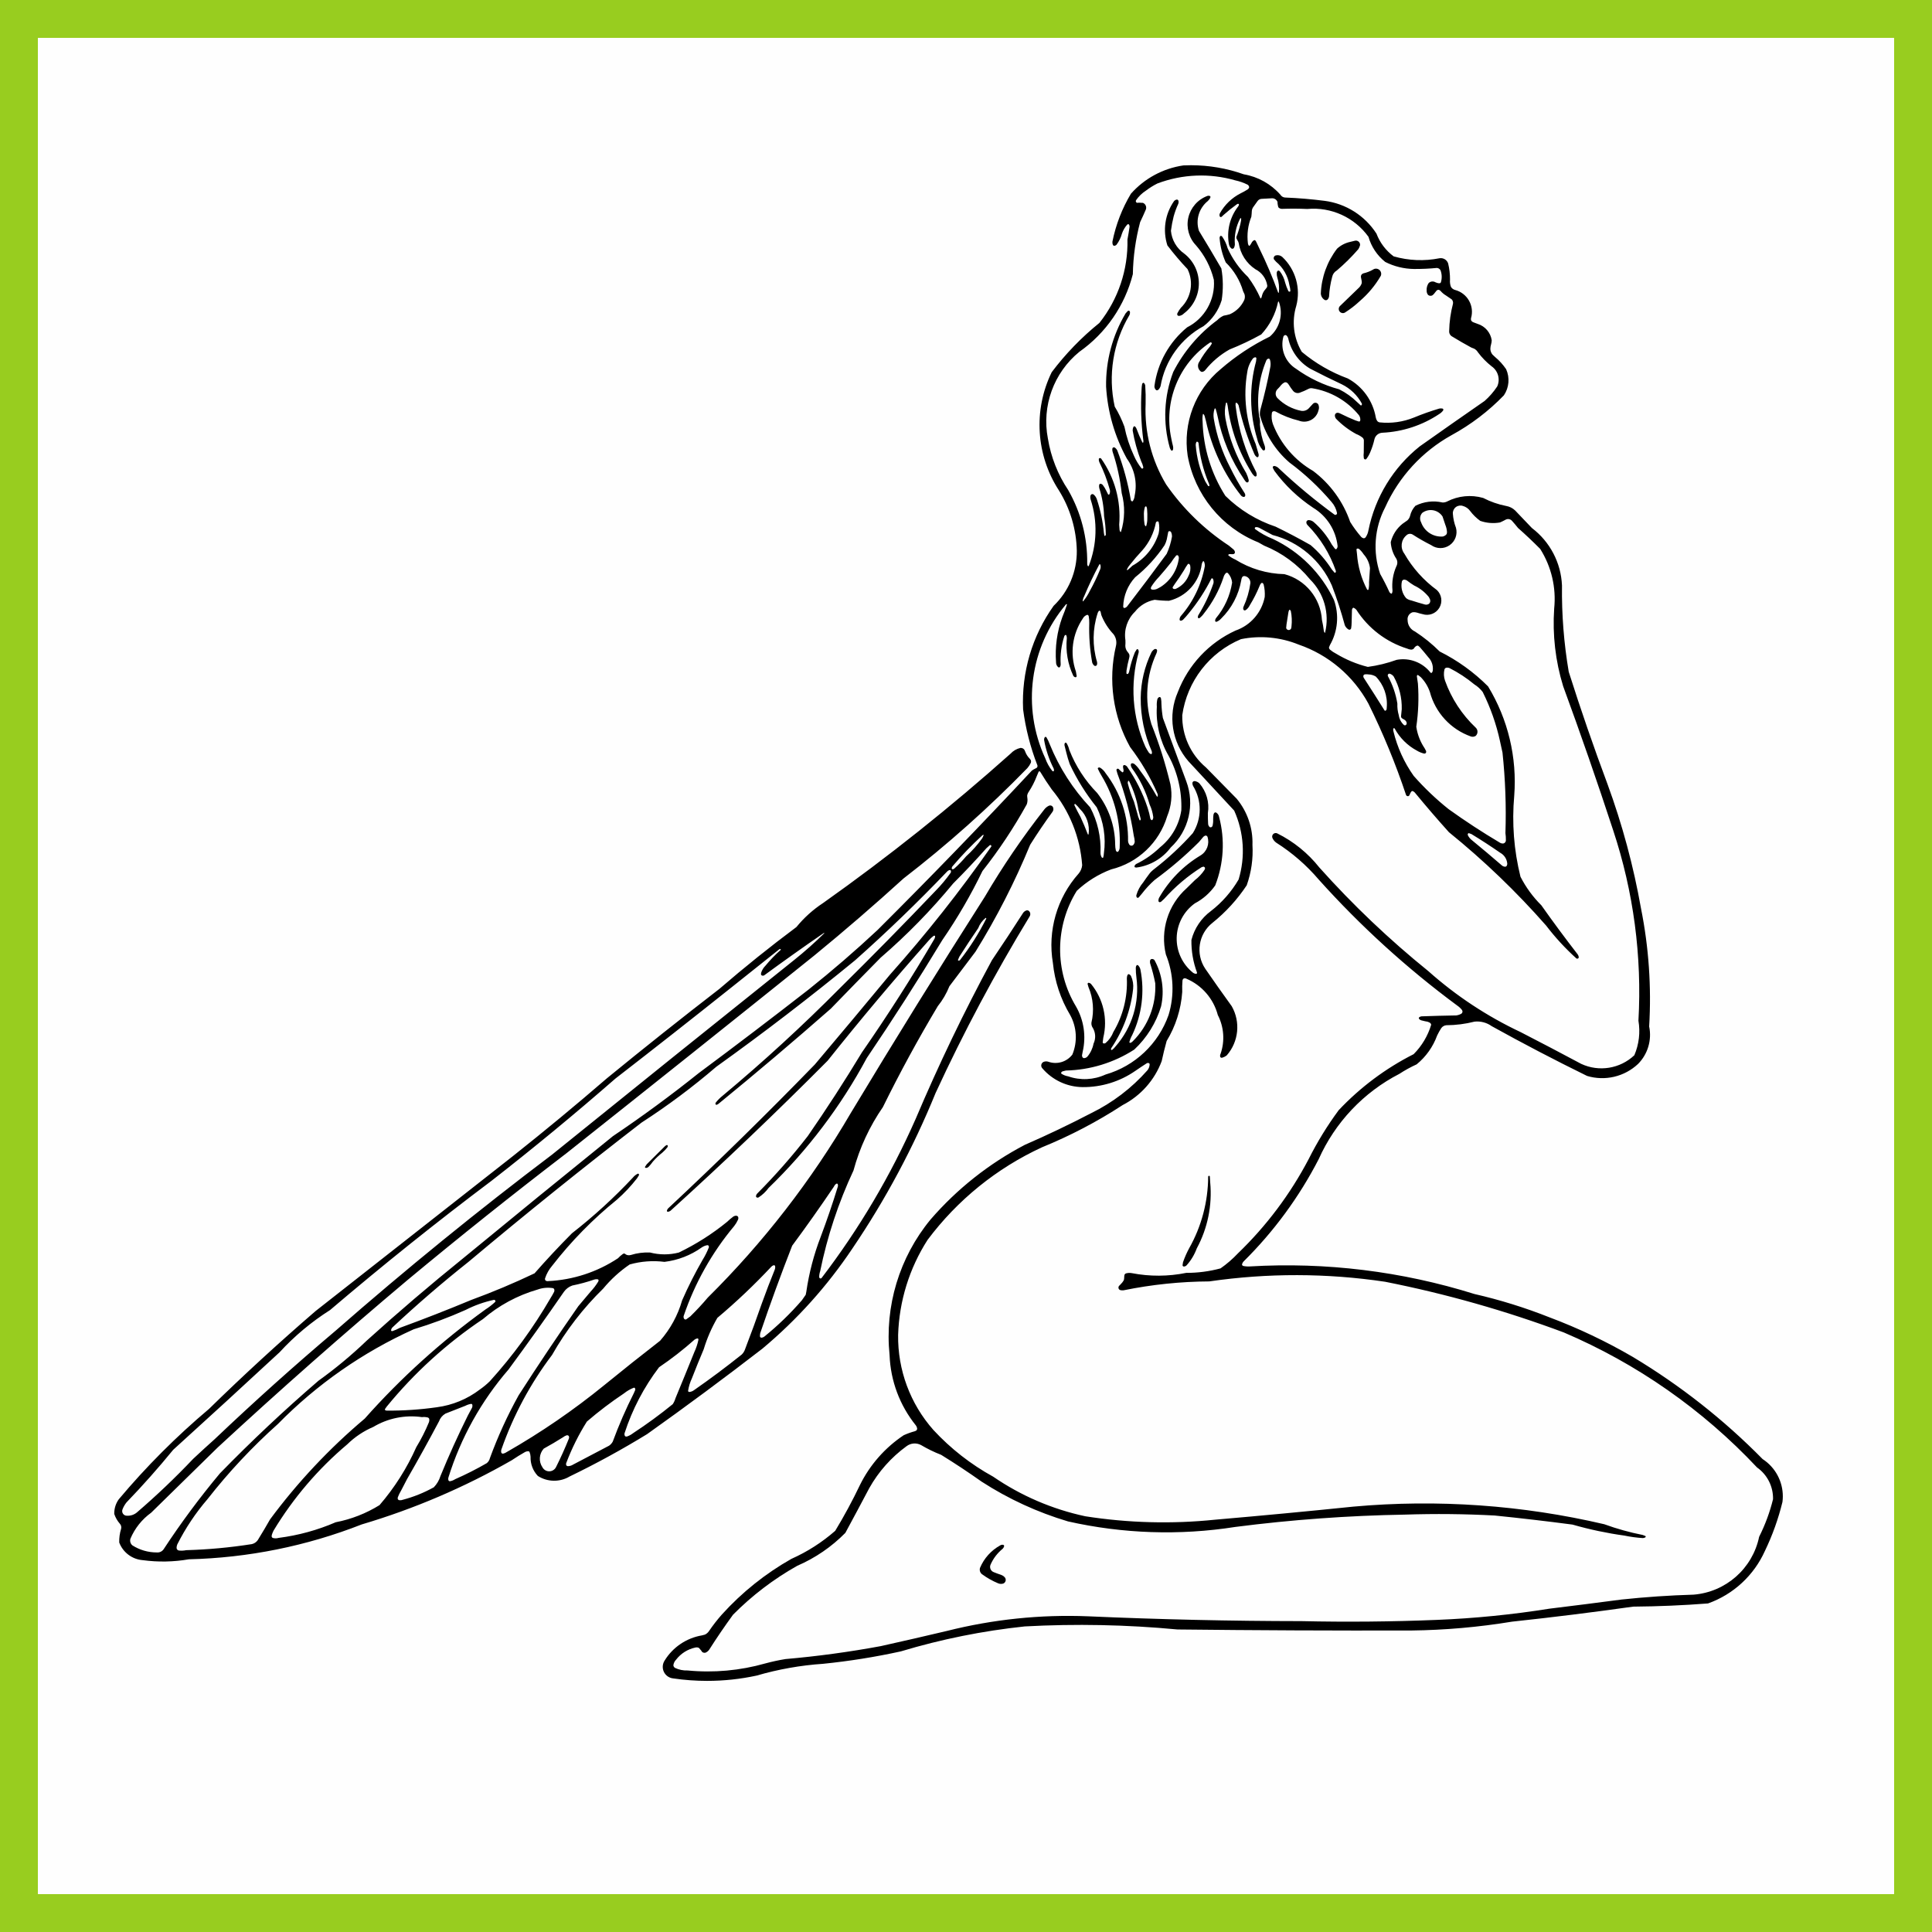 <?xml version="1.0" encoding="UTF-8"?> <!-- Creator: CorelDRAW X7 --> <svg xmlns="http://www.w3.org/2000/svg" xmlns:xlink="http://www.w3.org/1999/xlink" xml:space="preserve" width="1500px" height="1500px" shape-rendering="geometricPrecision" text-rendering="geometricPrecision" image-rendering="optimizeQuality" fill-rule="evenodd" clip-rule="evenodd" viewBox="0 0 1502495 1502495"><rect x="0" y="0" width="1502495" height="1502495" fill="#808080" stroke="none"/> <g id="Capa_x0020_1">  <rect fill="#FEFEFE" stroke="#98CD1F" stroke-width="29460.7" x="14730" y="14730" width="1473035" height="1473035"></rect> <g id="_687790496"> <path fill="black" d="M610919 1290233c24843,-2160 49567,-5519 74086,-10064 17150,-3815 34274,-7748 51370,-11799 35904,-9051 72925,-12884 109922,-11383 55266,2444 110577,3695 165897,3755 35111,775 70237,451 105327,-973 29303,-1184 58512,-4095 87471,-8717 18681,-2271 37351,-4639 56007,-7103 18634,-1983 37335,-3252 56066,-3801 25115,-2008 45893,-20349 51005,-45021 4684,-9294 8304,-19088 10791,-29195 238,-9789 -4422,-19052 -12425,-24694 -42290,-45030 -93469,-80788 -150296,-105009 -45171,-16866 -91634,-30047 -138933,-39415 -45327,-6775 -91402,-6868 -136755,-277 -22380,126 -44693,2440 -66622,6910 -871,118 -1757,68 -2609,-148 -593,-190 -1067,-640 -1287,-1222 -220,-582 -164,-1233 154,-1768 47,-93 106,-179 176,-254 466,-502 943,-993 1431,-1474 781,-770 1464,-1633 2035,-2569 286,-470 450,-1004 476,-1552 81,-699 126,-1400 136,-2102l154 -947c241,-542 705,-956 1270,-1134 1453,-392 2975,-449 4452,-166 13980,2698 28352,2627 42303,-209 9008,29 17981,-1146 26679,-3492 4905,-3428 9443,-7352 13542,-11710 22155,-21328 40730,-46086 55010,-73321 6674,-13306 14475,-26014 23318,-37988 16765,-17790 36492,-32533 58301,-43572 6336,-6353 11009,-14168 13607,-22756 30,-337 -58,-673 -251,-950 -270,-392 -631,-713 -1052,-934 -986,-523 -2069,-833 -3182,-912 -1057,-232 -2111,-484 -3159,-754 -669,-180 -1263,-567 -1699,-1104 -331,-362 -315,-922 35,-1266 523,-425 1161,-685 1833,-746 9051,-334 18105,-574 27161,-716 948,-157 1875,-425 2760,-800l1141 -599c430,-322 714,-802 789,-1335 73,-534 -68,-1073 -394,-1501 -1085,-1377 -2380,-2573 -3838,-3543 -39061,-28914 -75096,-61705 -107557,-97871 -9519,-11165 -20659,-20838 -33047,-28698 -1340,-952 -2385,-2261 -3015,-3779 -374,-1047 -87,-2217 729,-2971 817,-755 2005,-949 3019,-493 12746,6323 23938,15384 32775,26535 26043,29111 54395,56074 84776,80624 21538,19181 45728,35158 71824,47438 15746,8095 31427,16316 47041,24662 13849,6455 30236,3799 41339,-6699 3617,-8458 4722,-17778 3185,-26847 2839,-50147 -3822,-100378 -19633,-148052 -12320,-37599 -25296,-74978 -38924,-112123 -6004,-19540 -8364,-40017 -6962,-60409 1673,-16226 -2158,-32542 -10876,-46328 -5570,-5623 -11323,-11062 -17252,-16305 -1454,-1830 -2961,-3618 -4520,-5360 -1149,-1452 -3130,-1951 -4830,-1219 -1516,839 -3071,1605 -4659,2299 -5157,923 -10465,493 -15408,-1247 -2976,-2160 -5616,-4751 -7829,-7689 -1365,-1900 -3341,-3273 -5597,-3893 -1873,-646 -3944,-311 -5518,890 -1574,1202 -2444,3111 -2316,5087 253,3778 1072,7497 2431,11031 1371,5098 -606,10507 -4942,13518 -4336,3011 -10095,2975 -14393,-91 -4898,-2459 -9663,-5179 -14271,-8148 -1574,-1006 -3638,-776 -4952,553 -4231,3573 -4935,9829 -1603,14253 6365,11110 14993,20758 25325,28320 3779,3601 4561,9340 1882,13821 -2679,4481 -8104,6507 -13066,4882 -1437,-310 -2857,-697 -4254,-1159 -1068,-326 -2189,-440 -3301,-334 -2723,760 -4454,3428 -4039,6226 41,3794 2272,7222 5726,8795 6925,4489 13360,9694 19194,15529 13935,6955 26651,16124 37650,27149 15527,25550 22640,55330 20336,85139 -1887,21085 -243,42338 4865,62882 4197,8223 9679,15724 16237,22220 9140,12943 18569,25680 28280,38201 467,651 749,1416 819,2214 -3,408 -232,779 -594,965 -387,198 -849,186 -1225,-34 -8624,-7785 -16511,-16348 -23561,-25581 -23091,-26291 -48371,-50575 -75567,-72591 -9095,-10098 -17960,-20401 -26589,-30900 -463,-534 -1071,-925 -1748,-1124 -262,-77 -545,1 -731,202 -498,537 -892,1163 -1163,1843l-505 1112c-193,506 -682,835 -1223,827 -588,-9 -1124,-344 -1390,-869 -8137,-24369 -17937,-48150 -29332,-71175 -11708,-21524 -31052,-37882 -54221,-45855 -14206,-5770 -29795,-7239 -44829,-4223 -24576,10285 -41928,32743 -45679,59119 -307,15636 6462,30575 18420,40652 7937,8137 15904,16246 23901,24324 8345,10079 12709,22866 12267,35944 625,10663 -895,21342 -4468,31407 -7317,11038 -16297,20876 -26623,29167 -10924,8614 -13364,24190 -5596,35732 6750,9792 13610,19507 20581,29144 6942,12243 5407,27534 -3832,38153 -1119,904 -2421,1554 -3816,1903 -310,45 -625,-21 -893,-184 -233,-143 -397,-375 -456,-643 -155,-763 -45,-1557 312,-2250 3427,-9926 2645,-20822 -2164,-30157 -3343,-12686 -12362,-23114 -24434,-28251 -612,-333 -1335,-398 -1997,-180 -566,339 -946,918 -1034,1573 -242,2973 -308,5956 -197,8935 -946,13497 -5104,26572 -12128,38136 -1438,5177 -2721,10395 -3846,15649 -5525,14773 -16353,26958 -30372,34182 -19827,12926 -40845,23926 -62766,32849 -35174,16230 -65744,40978 -88942,72003 -14168,22087 -22080,47604 -22893,73832 -407,27249 9400,53663 27488,74045 13429,14496 29104,26735 46422,36249 21641,14854 45985,25321 71654,30806 33374,5224 67283,6118 100886,2663 35905,-3100 71787,-6490 107639,-10171 65329,-5861 131176,-1240 195046,13690 9745,3548 19749,6340 29924,8353l2071 808c168,124 266,321 266,531 0,200 -101,386 -266,494 -595,370 -1277,574 -1976,595 -4829,-314 -9632,-963 -14371,-1946 -13627,-1891 -27105,-4747 -40329,-8546 -20137,-2650 -40311,-5003 -60518,-7057 -23144,-1234 -46330,-1472 -69494,-712 -44236,749 -88394,3953 -132273,9599 -43239,6779 -87372,5319 -130068,-4306 -23740,-7060 -46351,-17472 -67148,-30920 -10281,-7275 -20785,-14230 -31496,-20854 -5394,-2095 -10608,-4628 -15589,-7576 -3625,-1952 -8054,-1612 -11338,868 -11903,8665 -21793,19799 -28990,32642 -6132,11616 -12324,23199 -18579,34750 -10718,10884 -23444,19588 -37472,25633 -18301,10292 -35080,23079 -49856,37996 -6532,8960 -12775,18124 -18722,27482 -597,757 -1343,1384 -2191,1841 -1040,550 -2313,389 -3184,-403l-629 -963c-519,-664 -1064,-1307 -1635,-1926 -129,-140 -283,-257 -454,-340 -818,-289 -1700,-336 -2544,-138 -5959,1279 -11267,4637 -14976,9471 -1115,1145 -1839,2613 -2068,4193 -21,396 75,789 272,1132 239,416 574,770 974,1034 3047,1444 6399,2131 9769,2001 20313,1965 40814,111 60444,-5467 5196,-1406 10460,-2544 15772,-3410l0 0zm-400875 -108654c21409,-28888 46114,-55181 73614,-78345 28071,-31630 59535,-60078 93823,-84832 2731,-1727 5290,-3712 7643,-5926 233,-297 261,-705 72,-1032 -209,-359 -594,-579 -1009,-578 -7674,1642 -15100,4283 -22086,7857 -13124,5863 -26606,10888 -40366,15044 -39471,17796 -75288,42778 -105626,73669 -19942,17809 -38256,37360 -54726,58420 -9233,10730 -17124,22545 -23497,35184 -365,869 -559,1802 -570,2745 33,1095 894,1987 1988,2061 1831,179 3678,82 5481,-286 17066,-476 34085,-2047 50951,-4703 2270,-485 4204,-1961 5269,-4024 3105,-5029 6118,-10115 9039,-15254l0 0zm85097 -11051c11693,-13543 21328,-28732 28597,-45082 3782,-6181 7067,-12652 9823,-19354 320,-808 412,-1689 268,-2545 -173,-581 -632,-1034 -1216,-1197 -1461,-365 -2977,-457 -4472,-272 -13108,-1866 -26458,823 -37821,7616 -7544,3216 -14419,7816 -20269,13563 -22628,19066 -41979,41712 -57279,67039 -546,1052 -1000,2148 -1355,3277l-157 1146c6,604 389,1139 957,1341 1470,396 3022,377 4483,-56 15285,-1950 30220,-6043 44364,-12158 12076,-2326 23624,-6840 34077,-13318l0 0zm-127981 -51498c30497,-29000 61834,-57102 93970,-84273 54388,-47599 110474,-93223 168146,-136784 62609,-50594 125347,-101027 188215,-151297 8205,-6555 16064,-13534 23543,-20908 23,-33 31,-76 21,-116 -9,-39 -37,-73 -73,-90 -102,-52 -224,-45 -320,19 -15638,10757 -31113,21748 -46421,32968 -483,270 -1057,320 -1580,139 -438,-153 -760,-527 -847,-983l96 -1116c655,-2111 1817,-4028 3386,-5584 3625,-4413 7596,-8531 11872,-12315 73,-76 105,-180 87,-284 -18,-102 -83,-190 -176,-236 -298,-148 -650,-147 -946,4l-37210 29657c-29915,23846 -59996,47480 -90245,70899 -31391,27414 -63544,53942 -96423,79552 -42869,32230 -84746,65757 -125573,100537 -14461,9157 -27651,20182 -39227,32791 -27448,25447 -55037,50742 -82766,75882 -11540,14119 -23649,27763 -36299,40897 -1299,1626 -2343,3440 -3099,5379 -481,1152 -333,2469 391,3484 724,1017 1922,1585 3167,1504 2709,134 5373,-735 7481,-2442 15331,-13156 29974,-27094 43867,-41761 5593,-5241 11248,-10417 16963,-15523l0 0zm196618 -18061c1131,-2047 2235,-4108 3310,-6185 320,-727 399,-1537 225,-2313 -94,-419 -472,-712 -902,-698 -1593,245 -3134,755 -4559,1508 -5159,1993 -10306,4014 -15442,6062 -2331,1367 -4109,3508 -5022,6051 -8025,15121 -16312,30100 -24857,44933 -1489,2955 -3012,5892 -4570,8812 -1040,1720 -1920,3532 -2630,5412l-40 1061c190,606 723,1040 1356,1104 891,93 1791,-31 2624,-360 8405,-2221 16502,-5482 24100,-9707 2384,-2461 4151,-5452 5155,-8729 6507,-15905 13596,-31565 21252,-46951l0 0zm39564 -15868c15027,-23376 30492,-46468 46384,-69265 3217,-3740 6395,-7513 9535,-11318 2268,-2401 4276,-5036 5989,-7859l260 -827c43,-472 -298,-892 -768,-948 -827,-132 -1674,-71 -2472,179 -5621,1934 -11365,3495 -17191,4672 -2640,911 -4928,2627 -6540,4906 -14030,20352 -28381,40481 -43045,60381 -21227,24518 -37161,53155 -46805,84117 -207,677 -188,1402 50,2068 214,521 764,821 1317,722 1392,-275 2720,-811 3913,-1579 8408,-3700 16607,-7858 24560,-12454 1258,-999 2134,-2401 2482,-3969 6165,-16831 13631,-33155 22331,-48826l0 0zm29065 55861c3640,-7255 6977,-14658 10002,-22190 260,-655 224,-1391 -98,-2017 -403,-503 -1075,-704 -1689,-509 -993,330 -1920,832 -2739,1483 -4910,3101 -9913,6050 -15004,8843 -3664,4022 -4087,10033 -1021,14527 1050,1952 3099,3159 5317,3131 2217,-30 4233,-1290 5232,-3268l0 0zm61547 -61036c-29,-237 -159,-448 -357,-580 -207,-139 -463,-185 -705,-129 -2761,1071 -5340,2565 -7644,4425 -10051,6695 -19678,14004 -28828,21887 -6393,10146 -11754,20906 -16003,32120 -257,605 -257,1289 -2,1895 311,463 847,722 1403,678 1406,-71 2770,-508 3955,-1267 9286,-4902 18581,-9786 27886,-14650 1196,-811 2178,-1898 2867,-3168 4742,-12854 10215,-25428 16392,-37658l1142 -2635 -106 -918 0 0zm-23969 -2752c14316,-11673 28773,-23173 43369,-34495 7957,-9070 13805,-19790 17127,-31389 4707,-10742 10001,-21218 15856,-31379 1944,-3122 3597,-6416 4937,-9841 102,-429 27,-880 -210,-1252 -192,-302 -529,-481 -887,-471 -1598,252 -3118,860 -4451,1777 -8567,6110 -18534,9966 -28982,11212 -9060,-1149 -18260,-461 -27047,2024 -7706,5257 -14637,11572 -20585,18758 -15610,15247 -28997,32614 -39768,51592 -16869,22295 -30158,47086 -39389,73477 -280,802 -317,1669 -104,2491 241,564 835,890 1441,790 976,-201 1899,-603 2713,-1179 26716,-15254 52129,-32685 75980,-52115l0 0zm69993 -25666c1423,-3049 2488,-6251 3175,-9545 31,-300 -41,-600 -203,-854 -109,-169 -303,-265 -504,-249 -851,114 -1654,455 -2328,986 -8704,7753 -17912,14919 -27566,21452 -11766,15460 -20836,32798 -26829,51280 -178,725 -81,1490 271,2148 147,204 361,350 603,412 340,87 696,92 1037,11 1707,-595 3301,-1467 4721,-2583 10671,-6985 20969,-14521 30854,-22580 938,-1454 1663,-3036 2151,-4697 4929,-11904 9802,-23831 14618,-35781l0 0zm-159058 22686c18013,-19879 33873,-41606 47318,-64819 999,-1575 1921,-3198 2761,-4863 208,-578 222,-1207 39,-1793 -135,-430 -464,-773 -890,-924 -4064,-691 -8238,-313 -12112,1095 -15632,4518 -30109,12343 -42453,22945 -28185,18889 -53420,41847 -74882,68127l-1284 1819c-90,201 -93,430 -8,634 85,203 250,362 456,440l933 175c13030,91 26048,-787 38946,-2629 12185,-1593 23735,-6365 33490,-13837 2734,-1908 5304,-4038 7686,-6370l0 0zm211649 -60819c3154,-8768 6486,-17470 9996,-26101 311,-800 405,-1667 273,-2515 -89,-511 -559,-864 -1075,-808 -699,162 -1332,530 -1821,1055 -13216,14120 -27260,27442 -42057,39894 -4475,7692 -8036,15882 -10611,24400 -3156,7438 -6195,14924 -9116,22456 -1480,3134 -2504,6465 -3038,9888 -1,238 101,466 280,623 197,172 452,262 715,253 1295,-116 2533,-592 3574,-1374 12686,-8828 25075,-18075 37145,-27728 1178,-1148 2068,-2560 2594,-4119 4582,-11901 8962,-23878 13141,-35924l0 0zm45673 -51517c4825,-12833 9258,-25812 13287,-38917 239,-695 209,-1456 -86,-2130 -97,-200 -298,-330 -521,-335 -314,-7 -618,101 -857,304 -713,606 -1278,1367 -1654,2223 -10443,15487 -21227,30740 -32343,45750 -8781,22479 -17059,45153 -24829,68002 -165,812 -244,1639 -238,2467 31,310 176,598 408,806 217,194 503,294 795,274 863,-80 1683,-418 2353,-969 10492,-8501 20215,-17912 29056,-28123l2984 -4272 459 -2314c2118,-14628 5869,-28974 11186,-42766l0 0zm270536 -172491c4717,-15474 3979,-32098 -2091,-47094 -4492,-18808 1692,-38565 16107,-51454l6549 -6431c2876,-2201 5369,-4861 7380,-7872l447 -1268c-73,-706 -661,-1246 -1370,-1259l-1319 416c-10823,6838 -20642,15148 -29175,24692l-2515 2300 -917 231c-537,-57 -950,-507 -959,-1048 -59,-761 81,-1524 402,-2216 7724,-13617 18836,-25007 32258,-33065 5010,-2979 7279,-9036 5461,-14573 -163,-403 -494,-712 -906,-847 -411,-136 -862,-84 -1231,142l-1000 675c-1184,1386 -2357,2782 -3518,4186 -10686,10654 -22169,20477 -34351,29381 -3665,3238 -7006,6825 -9976,10710l-2491 2951c-234,197 -531,304 -837,299 -248,-3 -481,-122 -630,-322 -378,-530 -503,-1201 -339,-1832 1057,-3609 2859,-6955 5286,-9826 1560,-2306 3180,-4570 4858,-6791 476,-633 1001,-1226 1573,-1773 776,-742 1595,-1435 2455,-2077 10710,-8310 20650,-17568 29698,-27661 7070,-11208 7149,-25462 204,-36747 -362,-707 -541,-1495 -520,-2289 41,-450 268,-861 626,-1136 359,-273 816,-385 1260,-309 1326,199 2560,797 3538,1714 5525,6376 7943,14871 6602,23201 -16,2800 52,5599 202,8395 79,896 484,1731 1137,2349 369,291 863,367 1303,202 477,-179 842,-571 985,-1060 412,-1666 579,-3385 491,-5098 -4,-1126 70,-2251 222,-3366 45,-668 329,-1296 799,-1772 461,-328 1083,-315 1530,33 1093,749 1832,1910 2049,3218 4695,17635 3644,36307 -3002,53304 -4093,5845 -9525,10628 -15841,13951 -8646,6198 -13876,16099 -14120,26733 -245,10635 4524,20766 12875,27354 680,450 1473,702 2288,727 206,0 397,-111 497,-291 137,-241 179,-526 116,-795 -2995,-8083 -4459,-16652 -4315,-25271 2306,-9002 7647,-16934 15123,-22455 8701,-6723 16025,-15061 21570,-24557 5371,-17692 4150,-36731 -3434,-53594l-35574 -38340c-12922,-14819 -16141,-35759 -8268,-53775 8116,-21221 24230,-38414 44881,-47886 11699,-4040 20358,-14010 22717,-26160 235,-3301 -61,-6618 -875,-9824l-547 -817c-383,-375 -998,-372 -1377,8 -603,687 -1054,1492 -1325,2365 -2096,5100 -4599,10023 -7483,14723 -640,1327 -1556,2503 -2687,3448l-872 525c-547,186 -1147,-59 -1407,-574 -272,-712 -252,-1503 56,-2200 2677,-5802 4479,-11970 5347,-18300 116,-1381 -326,-2751 -1227,-3804 -900,-1054 -2185,-1703 -3567,-1804 -669,33 -1279,393 -1632,963 -392,771 -631,1612 -700,2476 -1996,11284 -7466,21663 -15646,29688 -963,1075 -2163,1914 -3505,2450 -258,72 -536,33 -765,-107 -202,-125 -330,-341 -344,-577 -29,-759 202,-1505 653,-2116 6606,-7922 10941,-17486 12543,-27676 -256,-2729 -1391,-5299 -3236,-7327 -219,-215 -512,-339 -819,-346 -300,-8 -593,101 -815,306 -926,944 -1576,2126 -1877,3414 -3403,10104 -8521,19543 -15134,27907 -961,1363 -2112,2580 -3420,3617 -254,152 -557,201 -846,134 -212,-48 -377,-213 -426,-424 -137,-688 -16,-1403 339,-2008 4791,-7771 8710,-16048 11685,-24679 287,-1197 147,-2457 -393,-3563 -136,-205 -359,-334 -603,-349 -235,-16 -464,85 -610,269 -4890,9684 -10848,18790 -17766,27148 -1269,1591 -2619,3115 -4045,4566 -512,545 -1198,899 -1940,1000 -263,5 -515,-99 -698,-288 -182,-190 -276,-447 -260,-710 51,-918 360,-1805 893,-2555 9644,-11066 16123,-24530 18754,-38972 46,-1205 -176,-2407 -651,-3517 -89,-159 -256,-256 -438,-256 -194,1 -374,97 -482,259 -400,626 -684,1322 -836,2049 -1749,13860 -11888,25193 -25469,28467 -3722,-12 -7439,-269 -11127,-769 -6067,1134 -11516,4432 -15335,9281 -5909,5727 -8679,13960 -7432,22094 75,1488 51,2980 -71,4464 41,1804 722,3534 1921,4884 578,602 1011,1328 1265,2124 127,873 46,1764 -236,2600 -848,3124 -1517,6293 -2004,9493l-98 2226c75,287 304,508 594,570 300,65 610,-39 812,-269 450,-629 740,-1357 849,-2122 999,-4965 2454,-9828 4349,-14524l1396 -2211c187,-146 424,-213 659,-184 218,27 414,147 535,331 355,711 462,1521 303,2301 -6794,24273 -4936,50153 5253,73208 818,1604 1734,3156 2747,4646 420,507 970,892 1592,1111 270,96 567,-46 662,-315 199,-667 172,-1380 -74,-2030 -5735,-13045 -8649,-27154 -8553,-41403 145,-12259 2993,-24334 8341,-35366 524,-951 1266,-1763 2165,-2372 451,-288 1011,-349 1515,-168 416,151 701,537 724,979 27,821 -159,1636 -539,2364 -7914,17231 -9304,36748 -3911,54925 6043,15257 10993,30925 14812,46885 1630,8337 752,16972 -2521,24813 -6189,20509 -22753,36226 -43560,41329 -9914,3740 -18993,9397 -26717,16651 -17077,27468 -17337,62185 -671,89906 6145,10612 8027,23164 5263,35112l-564 2949c-23,600 163,1190 526,1668 267,350 692,544 1132,513 946,-57 1836,-464 2498,-1144 2453,-2893 4112,-6374 4815,-10102 1848,-3873 1674,-8407 -463,-12128 -905,-1220 -1321,-2735 -1168,-4247 2214,-9209 1413,-18886 -2287,-27607l-711 -2502c13,-243 113,-473 281,-648 148,-155 355,-243 569,-242 694,88 1340,407 1830,907 9591,11657 13123,27156 9531,41818l-455 3625c22,396 300,732 687,825 532,129 1093,25 1544,-287 2721,-2326 4815,-5297 6088,-8641 7479,-12593 11116,-27095 10464,-41726 12,-839 172,-1669 467,-2454 119,-253 306,-468 539,-621 168,-111 373,-151 570,-110 715,252 1310,762 1669,1430 1452,3162 2011,6661 1620,10119 -1842,16475 -7673,32252 -16988,45966 -243,333 -287,772 -116,1146 61,135 178,238 321,282 143,44 296,26 424,-51 1004,-771 1901,-1672 2667,-2680 12906,-14678 18840,-34219 16276,-53596 -340,-2533 -507,-5086 -500,-7642 3,-669 222,-1320 623,-1857 142,-149 337,-232 542,-234 236,-3 466,77 651,223 891,912 1511,2052 1794,3295 3386,17194 1158,35023 -6356,50856 -965,1726 -1714,3564 -2229,5472 -29,207 53,412 216,540 173,137 400,181 612,117 727,-238 1373,-678 1861,-1267 11931,-11881 18263,-28265 17421,-45081 -1005,-5105 -2297,-10148 -3868,-15109 -276,-875 -314,-1809 -108,-2704 191,-597 732,-1015 1358,-1049 771,-43 1519,276 2020,863 6004,10960 7833,23724 5150,35929 -3860,12871 -11064,24489 -20879,33668 -15880,10228 -34279,15865 -53164,16285 -876,187 -1747,402 -2609,646 -461,183 -837,531 -1055,976 -139,282 -70,622 169,828 1584,1048 3372,1751 5247,2062 9502,3321 19923,2822 29063,-1393 22864,-6601 41128,-23846 49030,-46293l0 0zm-162270 -42638c7876,-10044 14732,-20848 20464,-32253 61,-182 25,-383 -96,-532 -96,-117 -263,-148 -393,-70 -2586,2095 -4568,4839 -5746,7953 -5016,7302 -9900,14694 -14647,22173l-1110 2532c-26,266 165,506 430,540 398,50 799,-74 1098,-343l0 0zm4816 -80732c4715,-4260 8945,-9029 12613,-14218l1064 -2300c11,-52 -4,-104 -39,-143 -34,-40 -84,-61 -136,-57 -275,18 -541,108 -771,261 -8314,7612 -16146,15736 -23447,24325l-472 1085c-60,277 12,567 194,785 183,218 455,341 739,333l1019 -532c3309,-2948 6396,-6137 9236,-9539l0 0zm418825 7996c582,145 1192,-76 1546,-558 390,-626 550,-1370 450,-2100 -354,-3414 -2358,-6437 -5363,-8092 -7338,-5093 -14829,-9961 -22465,-14595l-2004 -703c-313,-10 -603,166 -737,449 -175,370 -188,797 -35,1178 753,1535 1858,2870 3226,3897 7829,6417 15570,12942 23220,19572 607,530 1362,862 2162,952l0 0zm-340875 -88629c-484,-1822 -938,-3652 -1363,-5488 -172,-660 -98,-1362 208,-1971 121,-214 347,-347 593,-347 283,0 551,128 729,348 998,1654 1728,3457 2161,5340 4889,12485 12251,23853 21644,33421 8957,11460 13881,25556 14008,40102 0,1563 178,3121 533,4644 154,459 488,838 926,1047 301,143 662,70 883,-181 834,-1004 1255,-2288 1175,-3590 863,-19421 -4027,-38663 -14058,-55314 -1087,-1777 -2063,-3620 -2924,-5517 -104,-349 63,-721 393,-875 444,-207 960,-193 1390,42 1727,1065 3178,2523 4235,4254 11630,15148 17785,33789 17461,52882 83,906 390,1777 893,2536 373,614 1040,988 1758,989 719,1 1387,-374 1761,-987 475,-610 754,-1350 801,-2121 -85,-1589 -339,-3165 -756,-4701 -2527,-16474 -6788,-32634 -12713,-48211l-774 -2794c-15,-416 212,-802 581,-992 363,-184 800,-134 1111,128 865,917 1804,1761 2807,2523 130,79 287,101 434,63 148,-39 274,-136 349,-268 274,-484 358,-1053 236,-1595 -70,-637 -185,-1268 -348,-1888l-30 -996c79,-558 585,-952 1144,-893 763,180 1448,596 1959,1188 6807,9782 12171,20494 15925,31804 958,2873 1707,5811 2239,8792 159,442 477,808 892,1026 254,133 567,59 733,-173 427,-600 646,-1322 623,-2058 -410,-3419 -1366,-6751 -2830,-9869 -2919,-10230 -7622,-19865 -13889,-28460 -475,-760 -736,-1634 -758,-2530 -11,-563 413,-1038 973,-1090 769,-4 1514,274 2091,783 1484,1279 2768,2773 3810,4432 4885,6562 9355,13421 13384,20541 96,111 237,173 385,170 114,-2 215,-75 254,-183 146,-616 130,-1258 -46,-1864 -5619,-12988 -12799,-25241 -21382,-36491 -13342,-23922 -17271,-51963 -11016,-78630 771,-3149 89,-6479 -1856,-9071 -4098,-4325 -7330,-9395 -9518,-14935 -152,-864 -337,-1722 -554,-2571 -115,-340 -355,-624 -674,-791 -215,-113 -479,-76 -654,94 -500,579 -861,1264 -1057,2002 -3909,12179 -4067,25252 -454,37522 214,750 225,1543 33,2300 -121,458 -468,821 -920,964 -453,141 -945,42 -1307,-264 -712,-652 -1240,-1480 -1528,-2403 -1803,-10088 -2566,-20337 -2278,-30583 47,-1828 -95,-3657 -422,-5456 -96,-333 -297,-627 -570,-840 -197,-152 -454,-203 -694,-139 -1380,467 -2534,1434 -3236,2709 -8263,12126 -10291,27451 -5467,41309l619 3522c-2,292 -124,570 -338,769 -187,177 -449,253 -703,206 -710,-153 -1315,-613 -1653,-1255 -4263,-9089 -5980,-19163 -4970,-29151 19,-790 -142,-1575 -468,-2295 -132,-219 -410,-300 -639,-187 -389,193 -693,522 -854,925 -2318,7088 -3277,14549 -2826,21991 28,725 -183,1439 -599,2032 -148,200 -382,319 -631,319 -304,1 -597,-112 -823,-316 -981,-915 -1537,-2198 -1536,-3540 -907,-11993 758,-24042 4883,-35341 1341,-3176 2539,-6412 3591,-9696 24,-144 -59,-284 -196,-333 -170,-60 -361,-27 -501,88 -28255,33404 -34557,80168 -16152,119861 1257,3531 3096,6828 5437,9756 205,204 481,318 770,318 200,0 377,-127 442,-317 178,-652 114,-1346 -179,-1956 -3550,-6988 -6047,-14463 -7409,-22182 -58,-722 121,-1444 511,-2055 137,-204 371,-322 618,-311 280,13 541,148 710,371 1026,1712 1883,3520 2559,5397 7363,18171 18034,34820 31470,49098 5729,10845 8491,23011 8004,35266 -24,1269 316,2519 979,3601 162,210 406,341 671,358 198,13 383,-101 459,-283 299,-1105 481,-2239 542,-3382 1695,-12160 -245,-24551 -5575,-35613 -8329,-10312 -15379,-21596 -20994,-33606 -1034,-2914 -1921,-5880 -2658,-8884l0 0zm337235 -9086c-2879,-13213 -7388,-26017 -13423,-38119 -1783,-2337 -3975,-4332 -6470,-5888 -5957,-4945 -12448,-9210 -19352,-12713 -833,-334 -1744,-425 -2626,-263 -607,193 -1085,667 -1283,1273 -709,2889 -565,5923 416,8731 4969,13906 13155,26440 23891,36580 879,834 1376,1994 1371,3207 -3,1213 -509,2370 -1394,3198 -1114,715 -2492,888 -3746,466 -15696,-5565 -27631,-18522 -31890,-34622 -1488,-4337 -3921,-8289 -7124,-11570l-2138 -1605c-200,-64 -420,-4 -558,155 -200,226 -307,519 -299,820 296,1910 571,3824 828,5740 788,11184 362,22420 -1270,33513 758,5205 2530,10211 5217,14734 866,1269 1643,2597 2322,3975 232,561 178,1199 -146,1712 -432,416 -1056,560 -1626,376 -1864,-487 -3650,-1239 -5300,-2231 -7324,-3931 -13340,-9916 -17306,-17222 -145,-173 -368,-262 -593,-236 -200,23 -367,161 -427,351 -197,704 -166,1452 89,2138 2999,12417 8331,24153 15713,34580 8305,9441 17429,18128 27266,25961 12836,9211 26065,17860 39649,25927 816,535 1782,797 2756,747 1206,-213 2082,-1266 2070,-2491 26,-1871 -95,-3743 -362,-5597 687,-20895 -74,-41812 -2279,-62602 -643,-3012 -1302,-6020 -1976,-9025l0 0zm-326692 52825c-1055,-1369 -2229,-2642 -3510,-3802 -189,-130 -445,-99 -596,71 -192,215 -256,516 -170,790 1495,3118 3086,6188 4769,9207 2037,4415 3926,8897 5659,13439 63,124 194,200 334,191 136,-8 253,-100 293,-230 1000,-7261 -1518,-14564 -6779,-19666l0 0zm45543 750c-1281,-7811 -3752,-15380 -7325,-22443 -89,-112 -225,-177 -368,-177 -131,0 -253,68 -324,179 -267,537 -367,1144 -284,1739 1235,4904 2855,9704 4846,14354 866,2876 1692,5767 2477,8667 410,1964 1036,3877 1869,5702 52,93 147,154 254,163 106,10 210,-33 279,-115 250,-301 368,-691 328,-1080 -536,-2341 -1120,-4672 -1752,-6989l0 0zm201357 -82675c-133,3037 234,6075 1084,8993 408,2961 1844,5683 4057,7692 366,255 841,297 1246,112 432,-198 741,-594 830,-1061 106,-564 14,-1149 -262,-1653 -353,-645 -870,-1185 -1499,-1565 -205,-125 -416,-240 -632,-347 -427,-210 -834,-455 -1218,-735 -520,-391 -801,-1024 -740,-1671 133,-1803 311,-3603 537,-5396 222,-8864 -1928,-17626 -6227,-25381 -773,-1090 -1897,-1884 -3183,-2247 -478,-79 -958,129 -1228,532 -287,430 -322,982 -93,1447 3648,6619 6127,13818 7328,21280l0 0zm-8258 3073c808,-8895 -2304,-17700 -8520,-24115 -1684,-1014 -3600,-1578 -5565,-1638 -878,-127 -1767,-154 -2651,-78 -569,9 -1090,317 -1372,809 -182,615 -117,1277 182,1844 5482,8425 10884,16902 16204,25430 199,246 545,316 825,169 394,-209 677,-578 776,-1013l121 -1408 0 0zm-23670 -76086c-552,-605 -1214,-1101 -1949,-1464 -254,-126 -558,-73 -755,130 -444,489 -691,1125 -692,1786 -46,3177 -129,6352 -244,9527 -9,1516 -139,3028 -386,4524 -119,406 -399,746 -775,939 -343,177 -748,186 -1097,25 -1383,-766 -2463,-1979 -3062,-3441 -2819,-10479 -6184,-20803 -10084,-30929 -8538,-19426 -25507,-33869 -46048,-39195l-10582 -5679c-777,-357 -1629,-518 -2483,-473 -347,45 -642,278 -764,606 -121,321 -47,683 188,930 4277,3157 8944,5749 13885,7711 20824,9856 37599,26611 47478,47425 4134,11602 2977,24433 -3167,35109l-720 1787c7,659 291,1286 784,1724 1454,1241 3052,2304 4760,3167 7667,4629 15981,8090 24668,10267 7640,-1037 15151,-2876 22408,-5486 9957,-1874 20128,1964 26363,9951 157,153 372,232 592,218 215,-14 412,-122 542,-294 395,-547 617,-1199 636,-1874 342,-3692 -940,-7349 -3513,-10020 -2139,-2661 -4331,-5278 -6577,-7849l-1155 -1012c-351,-238 -799,-279 -1188,-110 -715,310 -1340,797 -1818,1413l-590 871c-581,517 -1341,786 -2118,750 -1022,-78 -2021,-344 -2947,-784 -16347,-5107 -30368,-15819 -39590,-30250l0 0zm-76235 -52376c-28661,-11553 -49392,-36997 -54919,-67400 -3830,-25385 5907,-50922 25667,-67311 11569,-10059 24402,-18563 38173,-25297 7779,-6646 10613,-17424 7108,-27037 -45,-138 -174,-230 -318,-229 -150,2 -283,95 -335,235 -1963,9484 -6484,18249 -13075,25345 -7955,4416 -16184,8316 -24637,11678 -7296,4095 -13734,9561 -18957,16098 -585,730 -1425,1210 -2352,1342 -298,16 -595,-54 -853,-202 -378,-214 -710,-501 -979,-843 -1741,-1943 -1876,-4843 -323,-6941 2356,-4259 5156,-8257 8352,-11927l1273 -2034c100,-315 -15,-656 -284,-847 -298,-211 -689,-237 -1013,-69 -24330,16373 -36280,45881 -30199,74569 383,2067 838,4120 1364,6155 189,839 192,1710 9,2550 -97,354 -340,648 -668,812 -239,121 -530,73 -719,-117 -481,-614 -858,-1301 -1120,-2035 -5497,-19437 -4565,-40131 2660,-58995 8158,-15914 19894,-29720 34286,-40334 1393,-1457 3055,-2631 4896,-3455 1662,-279 3307,-661 4923,-1143 4950,-2233 8920,-6189 11170,-11131 531,-1402 590,-2938 168,-4377l-1077 -2298c-2497,-8529 -7155,-16267 -13523,-22465 -2631,-5919 -4243,-12240 -4766,-18696 -84,-649 103,-1303 518,-1809 137,-157 351,-223 551,-172 342,85 650,273 884,533 1940,2770 3386,5853 4274,9116 3776,8401 9151,15988 15824,22337 3853,5148 7108,10717 9704,16601 39,67 109,111 187,115 79,5 153,-32 199,-96 321,-447 549,-953 670,-1489 319,-1569 950,-3058 1859,-4378 533,-668 1070,-1335 1608,-1999 529,-562 805,-1316 765,-2087 -841,-5471 -4280,-10195 -9227,-12677 -7023,-4626 -11741,-12026 -12973,-20345 -207,-810 -559,-1578 -1039,-2263 -253,-458 -487,-924 -705,-1399 -54,-114 -88,-237 -104,-363 -13,-778 196,-1543 604,-2206 1323,-3581 2337,-7269 3035,-11023l135 -1847c-37,-149 -162,-256 -314,-270 -177,-15 -351,61 -461,203 -3280,6218 -4717,13242 -4142,20249 -39,868 -257,1717 -643,2495 -152,366 -454,650 -828,779 -376,130 -788,94 -1135,-98 -1003,-760 -1697,-1857 -1958,-3087 -2011,-10511 627,-21377 7231,-29797l492 -991c72,-239 19,-499 -142,-691 -160,-191 -406,-288 -654,-260l-968 499c-3520,2545 -6910,5269 -10154,8158l-1576 1495 -613 203c-454,-53 -826,-388 -925,-835 -179,-643 -133,-1327 130,-1941 3731,-6769 9416,-12256 16313,-15744 1893,-924 3734,-1952 5513,-3080 372,-291 676,-658 890,-1080 135,-266 171,-574 98,-864 -161,-716 -615,-1331 -1251,-1696 -3022,-1502 -6220,-2620 -9519,-3326 -19920,-5755 -41169,-4902 -60562,2434 -3137,1574 -6122,3435 -8915,5561 -3046,1966 -5672,4518 -7723,7507 -210,411 -207,897 5,1306 201,388 589,645 1024,679l1148 -130 3239 149c1983,830 2985,3053 2293,5089 -1431,3342 -2932,6652 -4505,9928 -3499,13200 -5396,26772 -5650,40426 -6214,24443 -20965,45859 -41588,60380 -19946,16263 -29352,42166 -24485,67440 2343,14365 7746,28059 15840,40157 9914,17352 15003,37040 14741,57023 -33,646 100,1289 389,1868 84,156 242,259 419,271 163,11 318,-73 397,-215 6446,-16504 6977,-34732 1503,-51583 -296,-861 -382,-1780 -249,-2680 83,-639 462,-1202 1023,-1519 548,-193 1158,-76 1595,306 1123,966 1961,2220 2424,3628 2808,8435 4641,17163 5464,26014l377 2270c54,98 146,170 254,197 109,27 224,7 317,-55 309,-205 515,-532 569,-900 -90,-4807 -543,-9601 -1354,-14340 -221,-7382 -1469,-14698 -3708,-21737 -212,-832 -257,-1698 -132,-2547 62,-271 198,-520 393,-718 148,-151 347,-240 558,-251 711,47 1374,377 1839,917 1022,1297 1893,2705 2597,4199 502,1033 1015,2060 1537,3082 127,181 340,281 559,263 221,-18 418,-150 518,-348 511,-1152 595,-2448 238,-3655 -2016,-7324 -4722,-14438 -8082,-21251 -343,-782 -488,-1637 -422,-2489 59,-339 320,-607 657,-674 406,-81 826,38 1130,318 10603,14953 15587,33169 14072,51437 57,1350 149,2700 275,4046 61,566 269,1105 604,1564 61,84 160,130 264,123 103,-7 196,-67 244,-159 3046,-9765 3244,-20197 568,-30070 -1227,-10962 -3604,-21764 -7091,-32227 -227,-751 -295,-1540 -197,-2317 37,-437 305,-819 703,-1003 397,-183 862,-139 1218,115 836,583 1510,1369 1955,2285 4780,12486 8302,25418 10513,38604 109,393 394,713 770,869 292,121 627,35 826,-209 813,-1272 1291,-2728 1389,-4232 2132,-10017 -81,-20468 -6088,-28761 -9474,-17222 -14990,-36340 -16145,-55962 -314,-20027 4938,-39748 15172,-56965l1668 -1840 716 -266c527,49 945,462 1003,989 96,878 -68,1764 -471,2550 -12676,21381 -16742,46783 -11377,71054 3018,4970 5547,10220 7552,15679 1562,7760 4037,15307 7378,22484 1526,3540 3514,6860 5916,9874 258,242 646,282 946,95 325,-199 499,-575 441,-952 -349,-1606 -905,-3160 -1657,-4622 -3005,-7726 -5220,-15736 -6612,-23908 -7,-842 129,-1677 403,-2474l417 -640c145,-143 342,-222 545,-218 204,3 398,87 539,235 492,492 873,1084 1113,1737 1314,3598 2821,7124 4511,10562 90,141 255,218 423,198 156,-19 283,-135 318,-289 133,-705 110,-1429 -67,-2123 -1629,-12838 -2065,-25797 -1304,-38715 21,-1514 175,-3022 463,-4508 116,-367 374,-671 715,-847 244,-125 540,-87 743,97 489,519 815,1169 939,1870 334,4759 437,9531 306,14299 -948,22033 4608,43858 15975,62755 13076,18804 29627,34935 48761,47523 1171,897 2308,1839 3408,2822 716,547 1191,1351 1325,2241 39,658 -351,1266 -965,1507l-1021 107c-671,-36 -1343,-64 -2015,-83 -400,-11 -789,138 -1080,413 -84,80 -132,190 -132,305 -1,117 45,227 127,308 1656,1313 3474,2406 5410,3249 11470,7126 24642,11038 38141,11328 16384,4337 28147,18681 29196,35596 622,2767 1105,5563 1449,8378 91,558 298,1090 609,1562 45,69 127,105 208,93 82,-12 149,-70 173,-149 3641,-14895 -799,-30609 -11697,-41394 -9518,-11622 -21811,-20661 -35743,-26281 -1490,-864 -2992,-1707 -4505,-2530l0 0zm25316 53436c-131,-390 -388,-726 -730,-954 -181,-120 -424,-73 -547,104 -366,669 -591,1405 -664,2163 -519,2991 -992,5991 -1421,8996l-281 2864c220,914 1032,1561 1971,1572 940,11 1767,-618 2008,-1526l180 -1446c440,-3927 266,-7899 -516,-11773l0 0zm-98201 -51221c-6328,9427 -14046,17841 -22893,24959 -5740,6215 -9038,14298 -9285,22754 18,333 147,650 368,900 157,176 394,260 627,220 820,-178 1556,-626 2093,-1271 10398,-13509 20647,-27134 30742,-40871 1935,-4259 3316,-8747 4108,-13357 35,-1164 -185,-2320 -642,-3390 -230,-501 -716,-835 -1267,-870 -469,-31 -896,271 -1024,723 -344,1925 -723,3845 -1136,5756 -385,1544 -952,3037 -1691,4447l0 0zm-58220 35704c3108,-5554 5862,-11299 8241,-17201 379,-1119 377,-2333 -6,-3449 -77,-156 -229,-258 -400,-271 -159,-12 -309,71 -383,210 -4301,8044 -8223,16285 -11751,24694 -650,1169 -1046,2460 -1164,3791 1,92 67,171 157,190 97,22 198,-18 255,-101 1997,-2405 3693,-5046 5051,-7863l0 0zm263744 4598c-3067,-3820 -6969,-6884 -11406,-8959 -1819,-1088 -3565,-2296 -5225,-3614 -728,-590 -1629,-925 -2565,-952 -364,-10 -721,105 -1011,326 -332,253 -583,598 -722,992 -1051,4615 156,9454 3248,13037 1153,923 2520,1541 3975,1796 3514,1145 7055,2204 10620,3177 1173,333 2434,80 3386,-682 832,-917 1053,-2234 566,-3371l-866 -1750 0 0zm-46371 -13566c193,-2974 392,-5948 597,-8922 -505,-4020 -2237,-7786 -4961,-10787 -974,-1546 -2174,-2938 -3560,-4129 -414,-272 -921,-368 -1406,-266 -326,68 -564,349 -578,682 112,1177 247,2351 404,3523 695,9658 3368,19070 7854,27651 155,193 389,302 636,295 201,-4 378,-132 445,-321 397,-1841 543,-3728 437,-5609l132 -2117 0 0zm-162205 5709c7782,-4954 12966,-13108 14152,-22257 60,-732 -130,-1460 -539,-2069 -162,-228 -421,-366 -699,-375 -324,-10 -637,106 -874,325 -1420,1661 -2715,3424 -3875,5275 -3022,3824 -6147,7564 -9374,11218 -2287,2360 -4323,4950 -6078,7729l-359 1039c-26,558 357,1052 904,1166 1575,251 3189,-53 4565,-858l2177 -1193 0 0zm21694 -8660c1329,-2487 1767,-5353 1241,-8124 -132,-475 -448,-878 -879,-1120 -291,-163 -655,-111 -890,128 -1166,1578 -2210,3243 -3120,4981 -2246,3626 -4625,7165 -7135,10613l-1464 2240c-135,237 -164,520 -79,778 85,258 276,469 524,580 627,280 1344,293 1980,31 4432,-2009 7939,-5619 9822,-10107l0 0zm114642 -20556l609 -488c439,-559 682,-1246 690,-1958 -1322,-12384 -8352,-23443 -19007,-29894 -11662,-7723 -21871,-17438 -30159,-28704l-1191 -2269c-190,-505 -28,-1074 401,-1401l753 -158c1343,238 2571,908 3501,1906 13669,12866 28120,24876 43271,35962 407,253 923,255 1333,6 418,-253 664,-715 639,-1203 -641,-3283 -2160,-6331 -4396,-8819 -9687,-11405 -20648,-21663 -32669,-30572 -11162,-9655 -19144,-22457 -22897,-36729 -129,-1553 19,-3116 439,-4617 3024,-10929 5590,-21978 7692,-33120 233,-1520 198,-3070 -105,-4577l-317 -1062c-224,-490 -764,-752 -1288,-626 -580,204 -1064,614 -1360,1153 -5809,13838 -7752,28991 -5624,43848 625,1974 806,4061 531,6113 416,5807 1707,11519 3827,16942 247,845 299,1735 153,2604 -89,353 -370,626 -727,705 -391,87 -801,-26 -1093,-301 -2191,-2565 -3685,-5651 -4337,-8961 -5889,-19517 -6165,-40296 -796,-59962l260 -2435c-75,-478 -508,-816 -991,-773 -636,105 -1220,417 -1662,885 -2377,3103 -3909,6766 -4451,10636 -3252,18900 -982,38336 6539,55979 782,2552 1527,5114 2235,7687 202,707 146,1462 -156,2132 -106,215 -311,362 -548,391 -296,37 -594,-42 -832,-220 -701,-542 -1262,-1245 -1636,-2049 -5303,-12247 -9432,-24970 -12327,-37998 -245,-747 -712,-1401 -1338,-1874 -185,-142 -418,-206 -649,-179 -161,20 -291,137 -327,294 -147,1126 -103,2270 135,3380 2209,17576 7581,34608 15855,50273 333,798 453,1669 350,2527 -32,346 -245,647 -560,791 -317,143 -684,106 -964,-99 -1025,-840 -1875,-1875 -2500,-3045 -9827,-15752 -16147,-33437 -18529,-51851l-493 -2110c-79,-164 -238,-274 -418,-289 -161,-13 -311,76 -377,222 -995,3912 -1155,7991 -470,11969 2777,15056 8263,29484 16193,42581 819,1727 1468,3529 1938,5382l-57 1081c-97,380 -382,684 -756,806 -373,122 -782,46 -1087,-202 -566,-523 -1055,-1124 -1451,-1784 -10291,-15054 -17422,-32037 -20963,-49924 -391,-1817 -866,-3613 -1425,-5383 -67,-145 -216,-233 -375,-219 -181,14 -342,120 -425,282 -830,2416 -1051,5000 -645,7522 2201,13242 6484,26053 12692,37955 3376,6917 7155,13630 11319,20105 400,605 562,1336 457,2053 -116,564 -622,960 -1198,937 -780,-122 -1496,-500 -2035,-1078 -13405,-16952 -22733,-36758 -27265,-57889 -369,-1290 -717,-2586 -1045,-3887 -168,-602 -476,-1158 -897,-1620 -68,-76 -172,-109 -272,-88 -100,22 -180,96 -210,192 -348,1826 -427,3692 -233,5540 542,20571 6668,40608 17723,57966 11033,10877 24412,19078 39111,23972 9194,4474 18244,9238 27135,14285 6387,5449 11934,11811 16460,18881l2185 2572c246,179 589,130 775,-108 268,-345 364,-792 258,-1216 -4593,-13375 -12115,-25557 -22016,-35656 -580,-585 -920,-1368 -949,-2192 27,-495 257,-956 636,-1275 379,-319 873,-467 1366,-410 1420,90 2770,655 3834,1602 5646,4947 10384,10842 14000,17420l2335 3162 868 573 0 0zm-150684 884c-3324,3543 -6494,7226 -9506,11037 -965,1069 -1756,2284 -2344,3598 -58,185 -27,387 83,546 78,111 229,144 345,72 1326,-1090 2605,-2236 3835,-3435 9715,-5420 16991,-14350 20337,-24959 679,-2923 706,-5959 81,-8895 -144,-426 -576,-686 -1021,-613 -540,88 -992,460 -1182,973 -1530,8050 -5201,15537 -10628,21676l0 0zm215847 -80984c16757,-11854 33571,-23627 50443,-35315 3760,-3317 7064,-7119 9823,-11306 2505,-5585 665,-12160 -4374,-15635 -3997,-3144 -7565,-6799 -10613,-10870 -712,-1222 -1754,-2219 -3008,-2876l-2151 -833c-4978,-2689 -9881,-5513 -14705,-8469 -1681,-815 -2685,-2582 -2526,-4443 149,-7154 1142,-14265 2961,-21186 229,-1218 -137,-2472 -987,-3374 -1474,-1070 -2979,-2094 -4514,-3073 -1580,-934 -2988,-2126 -4171,-3527 -415,-483 -1001,-786 -1633,-844 -634,11 -1229,310 -1613,814 -374,392 -714,817 -1014,1269 -503,754 -1113,1431 -1809,2010 -1117,860 -2697,765 -3701,-222 -710,-919 -1078,-2057 -1037,-3217 -169,-2092 385,-4179 1570,-5912 1431,-1370 3602,-1613 5300,-592l1044 384c693,311 1456,435 2213,360 407,-40 763,-297 929,-673 956,-3085 856,-6402 -282,-9425 -565,-1059 -1644,-1744 -2843,-1804 -5918,579 -11861,846 -17805,800 -7771,-89 -15417,-1964 -22347,-5479 -6270,-5000 -10824,-11832 -13027,-19541 -10910,-15120 -28995,-23349 -47562,-21645 -6546,-294 -13101,-323 -19651,-88 -936,9 -1847,-311 -2574,-904 -190,-181 -327,-408 -397,-660 -236,-852 -406,-1721 -509,-2599l-42 -1182c-651,-1779 -2371,-2939 -4264,-2879 -2606,123 -5211,262 -7814,419 -1381,-28 -2684,637 -3469,1773 -1239,1649 -2437,3328 -3593,5036 -234,368 -423,765 -561,1180 -140,420 -230,858 -268,1301 -59,1547 -186,3090 -378,4627 -2655,6592 -3570,13757 -2658,20806 96,641 355,1249 752,1763 114,119 301,133 431,32 381,-292 697,-658 930,-1077 386,-631 760,-1268 1124,-1912 371,-538 866,-979 1442,-1288 297,-161 657,-160 954,0l687 957c840,1752 1674,3507 2501,5264 5502,11186 10394,22663 14650,34380 45,132 169,221 309,221 134,-1 250,-92 281,-222 429,-3984 1,-8012 -1258,-11816 -315,-1074 -451,-2192 -402,-3310 -18,-660 261,-1294 761,-1725 184,-155 427,-218 662,-168 353,73 677,245 934,498 2024,2611 3452,5635 4184,8857 638,2256 1468,4452 2480,6567 219,336 606,525 1006,490 330,-30 585,-302 593,-634 -90,-1517 -352,-3019 -783,-4477 -1141,-7148 -4847,-13636 -10424,-18250l-1541 -1761c-298,-587 -315,-1277 -49,-1878 268,-601 791,-1051 1426,-1225 1781,-469 3679,-20 5062,1198 10341,9743 14510,24371 10857,38102 -3642,11976 -2081,24932 4301,35700 10647,8904 22750,15905 35775,20698 11531,6227 19559,17407 21776,30321 160,919 504,1797 1011,2579 453,660 1153,1110 1941,1250 9070,970 18239,-314 26695,-3737 6426,-2661 12985,-4989 19651,-6976 794,-197 1621,-214 2422,-46 451,62 804,422 854,876l-212 639c-817,1111 -1845,2049 -3026,2760 -13157,8776 -28452,13805 -44250,14551 -2870,127 -5329,2094 -6083,4867 -799,3574 -1931,7065 -3383,10428 -773,1853 -1789,3597 -3019,5185 -273,276 -680,374 -1049,251 -412,-137 -732,-467 -855,-884 -238,-1493 -252,-3014 -44,-4512 41,-3172 66,-6342 77,-9515 -81,-777 -447,-1497 -1028,-2021 -1497,-1182 -3165,-2132 -4946,-2814 -5799,-3143 -11084,-7151 -15675,-11886 -554,-725 -867,-1605 -896,-2516 -24,-1122 853,-2058 1974,-2105 891,10 1763,264 2521,733 3814,1923 7710,3679 11675,5265l2489 803c504,69 975,-266 1076,-765 200,-1449 -155,-2919 -993,-4118 -9188,-11289 -22229,-18779 -36611,-21029 -905,-87 -1815,89 -2623,508 -2250,1172 -4578,2189 -6967,3045 -1826,585 -3826,-8 -5040,-1493 -1197,-1484 -2293,-3047 -3280,-4678 -380,-721 -942,-1329 -1632,-1762 -601,-301 -1306,-314 -1917,-31 -912,480 -1724,1126 -2398,1905 -811,1062 -1697,2064 -2651,2998 -1026,908 -1633,2200 -1677,3569 -45,1369 476,2697 1439,3671 5031,5080 11476,8524 18494,9882 2208,347 4442,-438 5948,-2089 1013,-1121 2033,-2238 3057,-3348 670,-742 1705,-1039 2667,-764 962,275 1683,1073 1860,2058 352,1238 295,2555 -162,3758 -763,3238 -2902,5982 -5856,7512 -2955,1530 -6429,1694 -9515,449 -6279,-1530 -12326,-3894 -17977,-7031 -575,-290 -1236,-362 -1860,-204 -522,209 -904,664 -1020,1214 -480,2938 -209,5951 792,8756 5955,15343 16977,28190 31236,36408 13352,10063 23399,23880 28857,39683 2538,4100 5399,7989 8558,11631 477,534 1114,900 1817,1038 686,71 1352,-255 1715,-841 1065,-1578 1778,-3369 2086,-5248 5185,-25817 19328,-48970 39929,-65370l0 0zm21182 66430c-140,-1856 -572,-3676 -1282,-5396 -706,-2177 -1432,-4345 -2179,-6507 -1649,-2544 -4280,-4291 -7265,-4824 -2984,-534 -6057,193 -8486,2009 -1857,2005 -2217,4978 -892,7370 2485,7074 9411,11597 16886,11029 1018,-248 1944,-781 2668,-1537 197,-227 340,-498 416,-788 113,-443 158,-901 134,-1356l0 0zm-233235 -17532c-29,-687 -196,-1362 -490,-1984 -112,-194 -338,-290 -556,-234 -291,74 -531,276 -657,548 -629,2142 -880,4377 -742,6606 -48,2318 119,4635 499,6923 132,494 395,943 763,1297 72,70 172,100 270,83 97,-17 181,-79 225,-169 628,-1938 926,-3968 880,-6005 86,-2357 22,-4716 -192,-7065l0 0zm47801 -20662c-4098,-9864 -6724,-20278 -7795,-30905 -132,-421 -439,-764 -844,-941 -283,-123 -614,-30 -790,224 -384,713 -573,1517 -546,2327 738,9765 3237,19315 7376,28191l2147 3497c212,206 496,324 794,328 180,2 332,-134 349,-313 -30,-847 -267,-1674 -691,-2408l0 0zm58247 -113706c-2684,9596 1280,19812 9735,25085 10140,7323 21522,12749 33596,16014 5224,2608 10004,6025 14163,10124l2537 2327c255,172 602,110 781,-140 251,-346 318,-790 181,-1194 -3497,-6489 -8933,-11726 -15550,-14975 -8279,-3865 -16472,-7913 -24572,-12142 -8798,-5152 -15030,-13758 -17183,-23724 -251,-848 -731,-1610 -1385,-2205 -342,-264 -795,-336 -1201,-189 -490,176 -888,543 -1102,1019l0 0zm-358023 1032259c20340,-2054 40545,-5283 60512,-9671 31433,-9461 63682,-15956 96326,-19402 39613,-2153 79331,-1360 118826,2372 60541,669 121086,937 181632,803 26300,-303 52538,-2603 78491,-6880 31436,-3365 62815,-7260 94122,-11681 19456,-153 38901,-982 58300,-2485 19690,-7014 35670,-21755 44244,-40819 5875,-12185 10449,-24955 13649,-38099 185,-1439 280,-2875 285,-4302 41,-11617 -5794,-22601 -15696,-29038 -30132,-30611 -64018,-57286 -100849,-79386 -20732,-12097 -42451,-22417 -64924,-30850 -18963,-7527 -38473,-13594 -58360,-18148 -56440,-17671 -115621,-24938 -174660,-21444 -1751,110 -3511,-23 -5226,-397 -295,-107 -544,-312 -705,-582 -143,-240 -185,-526 -117,-796 214,-801 632,-1532 1212,-2123 23529,-23284 43237,-50136 58397,-79565 12770,-28587 34895,-51975 62731,-66313 4287,-2795 8779,-5266 13436,-7390 7241,-5913 12749,-13673 15941,-22460 937,-1952 1993,-3845 3164,-5667 920,-1313 2374,-2153 3972,-2292 7402,-39 14772,-979 21946,-2801 4735,-506 9489,751 13354,3531 24384,13518 49104,26420 74137,38694 13952,4199 29085,637 39698,-9346 7561,-7646 10791,-18570 8603,-29098 1836,-30770 -299,-61648 -6354,-91872 -5823,-32875 -14526,-65177 -26008,-96527 -10789,-28881 -20851,-58028 -30178,-87414 -3776,-22193 -5535,-44682 -5257,-67192 -759,-17619 -9332,-33984 -23384,-44639 -4391,-4535 -8752,-9100 -13084,-13693 -1916,-1827 -4338,-3034 -6950,-3466 -6219,-1216 -12232,-3315 -17859,-6231 -9370,-2679 -19410,-1694 -28082,2754 -1121,580 -2381,841 -3642,754 -7087,-1613 -14516,-693 -20998,2598 -2061,2216 -3496,4940 -4157,7892 -359,1337 -1097,2539 -2125,3466 -1258,876 -2511,1760 -3759,2650 -4548,3613 -7761,8639 -9130,14283 268,4576 1750,8996 4293,12810 1061,1809 1099,4043 99,5888 -2623,5890 -3670,12360 -3039,18778 49,780 -91,1562 -408,2277 -129,248 -431,349 -684,231 -534,-252 -982,-655 -1289,-1160 -2178,-4809 -4576,-9515 -7188,-14103 -5899,-17059 -4503,-35794 3858,-51789 10704,-23787 28808,-43478 51613,-56141 15064,-8210 28795,-18658 40725,-30988 4064,-6022 4727,-13716 1752,-20344 -2417,-3552 -5321,-6748 -8626,-9494l-1959 -1830c-1025,-1221 -1616,-2746 -1682,-4339 9,-1193 187,-2380 530,-3523 324,-1073 500,-2185 528,-3305 -897,-5949 -5098,-10872 -10831,-12694 -1067,-401 -2135,-798 -3205,-1189 -710,-215 -1337,-645 -1796,-1229 -336,-650 -424,-1401 -247,-2112 1329,-4556 757,-9458 -1589,-13584 -2345,-4128 -6262,-7129 -10857,-8320 -1362,-357 -2524,-1249 -3221,-2473 -635,-1773 -871,-3664 -693,-5539 35,-4243 -453,-8474 -1454,-12597 -924,-2793 -3732,-4509 -6640,-4055 -11863,2381 -24124,1879 -35753,-1464 -6052,-4495 -10687,-10631 -13356,-17681 -9029,-13993 -23752,-23311 -40264,-25484 -10249,-1313 -20551,-2175 -30877,-2585 -1465,-110 -2787,-916 -3556,-2169 -7389,-8394 -17434,-14001 -28459,-15883 -13178,-4671 -27042,-7055 -40994,-7065 -1993,-1 -3988,45 -5983,141 -15772,2301 -30226,10097 -40813,22012 -6876,11497 -11736,24082 -14375,37215 -107,837 -5,1689 294,2478 198,508 695,838 1241,821 660,-89 1265,-415 1702,-917 1891,-2547 3295,-5423 4139,-8481 875,-2625 2278,-5043 4124,-7104 211,-199 488,-314 777,-324 228,-8 443,96 581,277 366,531 528,1175 458,1816 -474,3280 -1019,6547 -1637,9802 541,23514 -7176,46473 -21809,64887 -13886,11201 -26344,24068 -37090,38310 -14432,29540 -12285,64489 5652,92041 8748,14113 13536,30321 13861,46921 147,16130 -6377,31604 -18030,42758 -16720,23437 -25079,51812 -23738,80570 1947,14870 5675,29452 11103,43431 192,632 60,1318 -355,1832l-795 494c-648,368 -1312,710 -1987,1028l-1207 831c-39227,42024 -79214,83332 -119943,123903 -17282,16158 -35198,31625 -53704,46367 -28191,21956 -56631,43590 -85315,64897 -21577,17270 -43857,33641 -66785,49070 -38975,31484 -77808,63144 -116495,94980 -25579,20642 -50576,41992 -74963,64028 -11759,11284 -24309,21715 -37553,31213 -26590,22876 -52159,46914 -76630,72043 -15718,18819 -30340,38526 -43792,59026 -1181,1707 -3190,2646 -5258,2459 -6718,26 -13302,-1873 -18974,-5473 -1538,-1257 -2160,-3323 -1570,-5220 3414,-8085 8990,-15072 16115,-20196l51676 -50659c48265,-44644 97577,-88143 147896,-130459 40542,-33686 81751,-66558 123605,-98599 64396,-51069 128639,-102328 192732,-153776 23578,-19306 46649,-39224 69187,-59736 34104,-26309 66302,-55003 96349,-85864 1084,-1238 1985,-2626 2676,-4119 247,-697 223,-1463 -65,-2144l-676 -926c-1663,-1626 -2931,-3612 -3708,-5805l-561 -1220c-690,-989 -1845,-1547 -3049,-1473 -2963,669 -5650,2228 -7702,4467 -46397,41422 -95082,80208 -145824,116176 -7821,5122 -14807,11415 -20716,18658 -20529,15315 -40507,31354 -59897,48088 -29497,22779 -58672,45974 -87516,69576 -23908,20649 -48247,40796 -73000,60424l-153530 120554c-28428,24504 -56079,49894 -82913,76132 -25360,21367 -48831,44877 -70153,70274 -2270,3164 -3494,6954 -3510,10840 -1,191 2,382 7,574 945,2801 2431,5389 4376,7616 969,1062 1328,2547 950,3934 -1071,3441 -1564,7036 -1458,10638 2915,7729 10035,13075 18269,13719 11909,1621 23995,1397 35835,-662 46072,-1106 91592,-10289 134491,-27128 40661,-12051 79787,-28783 116590,-49860 3432,-2319 6955,-4500 10561,-6538 753,-350 1577,-526 2407,-514 388,5 742,220 926,562 491,1190 765,2457 808,3743 -189,5529 1850,10903 5660,14914 7496,4803 17062,4964 24713,414 20619,-9969 40725,-20961 60248,-32937 30348,-21571 60261,-43746 89722,-66514 26893,-22486 50441,-48694 69932,-77831 25745,-37975 47443,-78540 64745,-121032 21734,-47102 46141,-92925 73100,-137243 565,-936 666,-2081 272,-3101l-473 -732c-581,-866 -1719,-1159 -2647,-681 -872,360 -1629,953 -2189,1713 -7944,12416 -16053,24725 -24324,36926 -21684,40130 -41455,81267 -59242,123271 -19430,44068 -44031,85668 -73285,123925 -304,271 -740,337 -1112,167 -386,-175 -643,-551 -665,-976 -12,-1568 250,-3127 773,-4606 5505,-27046 14204,-53341 25913,-78334 4758,-17605 12487,-34269 22852,-49273 13156,-26720 27393,-52894 42674,-78459 3774,-4706 6828,-9945 9065,-15548l20293 -26867c16422,-26494 30634,-54293 42489,-83120 5516,-8776 11335,-17355 17447,-25725 720,-1044 841,-2390 317,-3546 -533,-1063 -1757,-1586 -2895,-1236 -1467,634 -2754,1620 -3747,2871 -16964,21589 -32445,44303 -46339,67985 -35467,55583 -70202,111630 -104197,168126 -30634,52525 -68028,100803 -111224,143596 -4313,5109 -8867,10008 -13646,14682l-3224 2337c-304,114 -638,119 -945,15 -298,-102 -548,-307 -705,-579 -374,-636 -478,-1396 -289,-2109 8659,-25539 21978,-49250 39285,-69929 1164,-1503 2150,-3135 2939,-4863 312,-664 375,-1418 177,-2124 -257,-612 -848,-1018 -1512,-1040 -864,-18 -1710,249 -2409,757 -1645,1213 -3203,2538 -4664,3967 -11543,9426 -24160,17452 -37589,23912 -7331,1893 -15024,1887 -22352,-17 -5093,-241 -10189,415 -15054,1939 -691,184 -1410,233 -2119,145 -621,-78 -1217,-293 -1746,-627l-659 -525c-542,-232 -1169,-150 -1633,214 -1351,977 -2604,2085 -3738,3309 -16183,10733 -34973,16878 -54371,17779 -663,117 -1345,-31 -1900,-413 -462,-452 -635,-1124 -449,-1743 1183,-3603 3064,-6936 5536,-9811 14741,-19007 31635,-36243 50343,-51361 5722,-5021 10952,-10575 15620,-16589l1520 -2430c116,-322 60,-681 -150,-953 -180,-232 -489,-325 -767,-229 -1473,717 -2769,1751 -3797,3026 -14648,15649 -30493,30131 -47394,43316 -10026,10072 -19731,20460 -29098,31148 -16073,7659 -32494,14562 -49211,20687 -18344,7638 -36855,14873 -55518,21697 -1860,1038 -3815,1895 -5840,2561 -256,49 -522,-10 -736,-163 -173,-124 -268,-330 -248,-543 109,-844 494,-1627 1095,-2229 18981,-17760 38676,-34740 59040,-50897 44121,-37037 89004,-73157 134620,-108336 20345,-13144 39774,-27655 58152,-43432 36852,-26400 72833,-53997 107884,-82747 24831,-22055 48747,-45122 71686,-69140 537,-569 1239,-956 2007,-1110 369,-52 724,162 848,513 183,514 143,1082 -109,1567 -3553,5007 -7500,9721 -11802,14100 -24369,25560 -49128,50745 -74266,75547 -29091,29345 -59552,57299 -91282,83769 -2019,1602 -3846,3433 -5443,5456 -222,355 -265,794 -114,1185 116,303 422,490 743,455 724,-173 1386,-543 1912,-1070 29428,-24046 58425,-48612 86980,-73689 12848,-13285 25764,-26503 38749,-39654 20430,-17627 39327,-36958 56487,-57782 8842,-8836 17417,-17935 25714,-27284l2728 -2449c327,-180 733,-115 985,158 256,274 296,686 98,1004 -24250,34682 -50526,67902 -78688,99491 -19361,23389 -38843,46680 -58443,69871 -37119,38227 -75163,75545 -114099,111922 -492,495 -833,1121 -977,1806 -33,221 35,445 187,610 153,165 371,251 594,236 748,-55 1462,-341 2042,-817 41722,-37803 82450,-76690 122141,-116620 25378,-31852 51593,-63028 78622,-93493 1099,-1351 2365,-2558 3769,-3590 256,-156 558,-215 855,-167 184,30 325,177 348,362 54,730 -118,1458 -493,2087 -17663,30144 -36478,59600 -56401,88300 -13361,22112 -27400,43807 -42099,65053 -12189,15713 -25337,30660 -39367,44755 -534,582 -860,1324 -926,2110 7,393 239,745 596,908 433,198 930,192 1358,-16 3056,-1965 5720,-4483 7855,-7421 30511,-29507 56261,-63569 76329,-100972 20387,-30106 40000,-60731 58819,-91842 11738,-17053 22158,-34979 31166,-53620 12879,-16333 24407,-33687 34471,-51889 576,-1665 720,-3450 419,-5186l-127 -1422c129,-1047 510,-2048 1109,-2916 2626,-3967 4799,-8216 6482,-12666l1329 -3153c116,-190 320,-308 543,-313 246,-6 483,100 645,287 2834,4722 5852,9331 9047,13817 13834,16684 22098,37279 23635,58897 -233,2377 -1176,4628 -2703,6464 -16916,18944 -24300,44554 -20064,69597 1431,14282 5998,28071 13376,40382 5241,9481 5885,20830 1751,30843 -4353,5703 -11886,7953 -18654,5571 -1206,-416 -2522,-377 -3703,106 -919,404 -1585,1229 -1788,2213 -203,983 82,2005 767,2741 7833,9188 19260,14536 31333,14661 14603,136 28892,-4248 40907,-12549 3002,-2076 6041,-4097 9116,-6066 460,-239 1005,-256 1482,-47 393,171 647,557 653,985 -64,1689 -679,3311 -1750,4618 -12236,13853 -27078,25165 -43680,33289 -16923,8821 -34147,17047 -51642,24667 -27874,14585 -52753,34288 -73333,58079 -24278,29473 -35749,67437 -31853,105423 732,19980 7919,39186 20484,54739 522,685 853,1496 958,2350 39,642 -243,1261 -753,1652l-1018 475c-2972,795 -5873,1834 -8674,3106 -14523,9670 -26246,22991 -33992,38623 -5828,12218 -12262,24137 -19276,35714 -10204,8951 -21701,16312 -34102,21833 -20215,11435 -38463,26042 -54045,43263 -3629,4106 -6994,8439 -10074,12972 -791,1164 -1885,2091 -3165,2676l-2263 587c-12066,2040 -22659,9197 -29054,19629 -1688,2630 -1891,5948 -536,8764 1356,2817 4076,4729 7184,5051 8775,1288 17614,1932 26449,1933 12911,1 25811,-1372 38480,-4111 16845,-4916 34174,-7989 51682,-9169l0 0z"></path> <path fill="black" d="M763662 1224226c3898,2863 8126,5248 12593,7103 1274,531 2697,593 4013,174 960,-407 1649,-1272 1832,-2298 182,-1027 -167,-2077 -929,-2789 -729,-737 -1615,-1302 -2590,-1652 -1880,-616 -3738,-1297 -5571,-2043 -1183,-384 -2148,-1251 -2653,-2388 -506,-1136 -505,-2433 3,-3569 2098,-4764 5295,-8964 9329,-12255 569,-526 983,-1199 1196,-1944 67,-259 22,-534 -122,-758 -148,-227 -382,-384 -648,-432 -788,-139 -1599,25 -2271,458 -7040,3894 -12566,10043 -15686,17458 -567,1798 31,3759 1504,4935l0 0z"></path> <path fill="black" d="M939582 914998c-86,19591 -5201,38830 -14855,55877 -1847,3445 -3420,7029 -4705,10720l-370 2422c61,529 500,933 1031,950 755,-34 1473,-333 2029,-844 3498,-3869 6218,-8377 8012,-13275 8462,-15668 12095,-33489 10445,-51218 -147,-1571 -244,-3148 -294,-4726 -38,-309 -311,-532 -620,-510 -337,25 -613,273 -673,604l0 0z"></path> <path fill="black" d="M515090 896389c1469,-1267 2805,-2679 3990,-4215 253,-395 313,-883 165,-1327 -49,-145 -153,-264 -289,-331 -137,-68 -295,-78 -439,-28 -647,277 -1232,684 -1717,1195 -4659,4560 -9283,9156 -13871,13788l-1328 2005c-56,176 -16,368 104,509 144,170 351,273 573,287 705,11 1392,-223 1944,-662 1286,-1324 2464,-2751 3523,-4263 2225,-2543 4685,-4872 7345,-6958l0 0z"></path> <path fill="black" d="M922574 607656l-18212 -49307c-618,-3590 -996,-7217 -1127,-10857 17,-1487 -106,-2971 -364,-4435l-366 -699c-356,-348 -914,-378 -1308,-72 -611,405 -1037,1035 -1186,1753 -385,1831 -505,3707 -354,5572 -778,13283 2376,26501 9070,38002 7071,13032 10514,27726 9969,42544 -1700,11372 -7639,21680 -16624,28855 -5452,5280 -11715,9652 -18551,12950 -555,344 -977,865 -1199,1478 -136,377 -24,799 281,1059l1074 199c10661,-1371 20315,-6992 26772,-15585 14111,-13102 18901,-33434 12125,-51457l0 0z"></path> <path fill="black" d="M950079 233439c1280,-8178 1196,-16512 -244,-24664 -5691,-9811 -11496,-19556 -17414,-29233 -2766,-8403 -32,-17642 6862,-23187 722,-689 1342,-1477 1842,-2340 168,-306 242,-654 213,-1002 -19,-219 -147,-414 -341,-518 -635,-304 -1364,-345 -2029,-115 -7475,2763 -13048,9113 -14818,16883 -1770,7770 504,15908 6044,21636 6664,7682 11401,16843 13819,26722 1185,15385 -7021,29967 -20786,36938 -13899,11400 -22975,27633 -25407,45445 -185,1274 307,2553 1300,3372 260,165 575,219 875,151 388,-88 740,-289 1011,-578 736,-787 1273,-1737 1571,-2772 3445,-19811 15764,-36957 33440,-46543 6699,-5082 11619,-12150 14062,-20195l0 0z"></path> <path fill="black" d="M912724 168363c929,-3363 2128,-6647 3582,-9820 313,-778 357,-1638 123,-2444 -87,-298 -281,-555 -545,-718 -254,-159 -559,-213 -851,-152 -790,170 -1502,594 -2026,1209 -7004,10041 -8905,22782 -5135,34429 4888,6425 10120,12581 15674,18442 4962,10083 2867,22214 -5190,30050 -1019,1266 -1902,2638 -2632,4092 -273,505 -293,1110 -52,1632 312,437 844,663 1376,584 1393,-187 2679,-847 3643,-1870 7271,-5494 11573,-14058 11640,-23171 68,-9113 -4109,-17739 -11300,-23339 -5928,-4102 -9740,-10617 -10411,-17796 481,-3747 1183,-7463 2104,-11128l0 0z"></path> <path fill="black" d="M1059029 220182c-517,1608 -1481,3037 -2779,4118 -4785,4551 -9534,9141 -14246,13769 -1068,1142 -1161,2887 -223,4138 938,1252 2640,1649 4035,943 4162,-2612 8059,-5622 11638,-8987 6539,-5597 12086,-12258 16406,-19702 661,-1677 130,-3591 -1301,-4690 -1431,-1098 -3416,-1116 -4867,-45 -2302,1302 -4782,2261 -7361,2848 -1273,312 -2115,1521 -1968,2823 39,437 121,869 246,1290 115,382 193,773 236,1170 171,761 233,1546 184,2325l0 0z"></path> <path fill="black" d="M1039842 193370c-7737,10053 -12157,22263 -12652,34940 125,2043 1249,3895 3005,4949 694,355 1532,267 2136,-226 680,-668 1124,-1540 1263,-2483 273,-5120 1082,-10197 2410,-15148 412,-2133 1734,-3980 3620,-5058 6016,-5107 11629,-10670 16790,-16641 570,-937 1004,-1951 1287,-3011 114,-1074 -315,-2133 -1144,-2826 -828,-692 -1947,-926 -2984,-625 -1192,234 -2373,523 -3538,866 -3804,820 -7322,2636 -10193,5263l0 0z"></path> </g> </g> </svg> 
